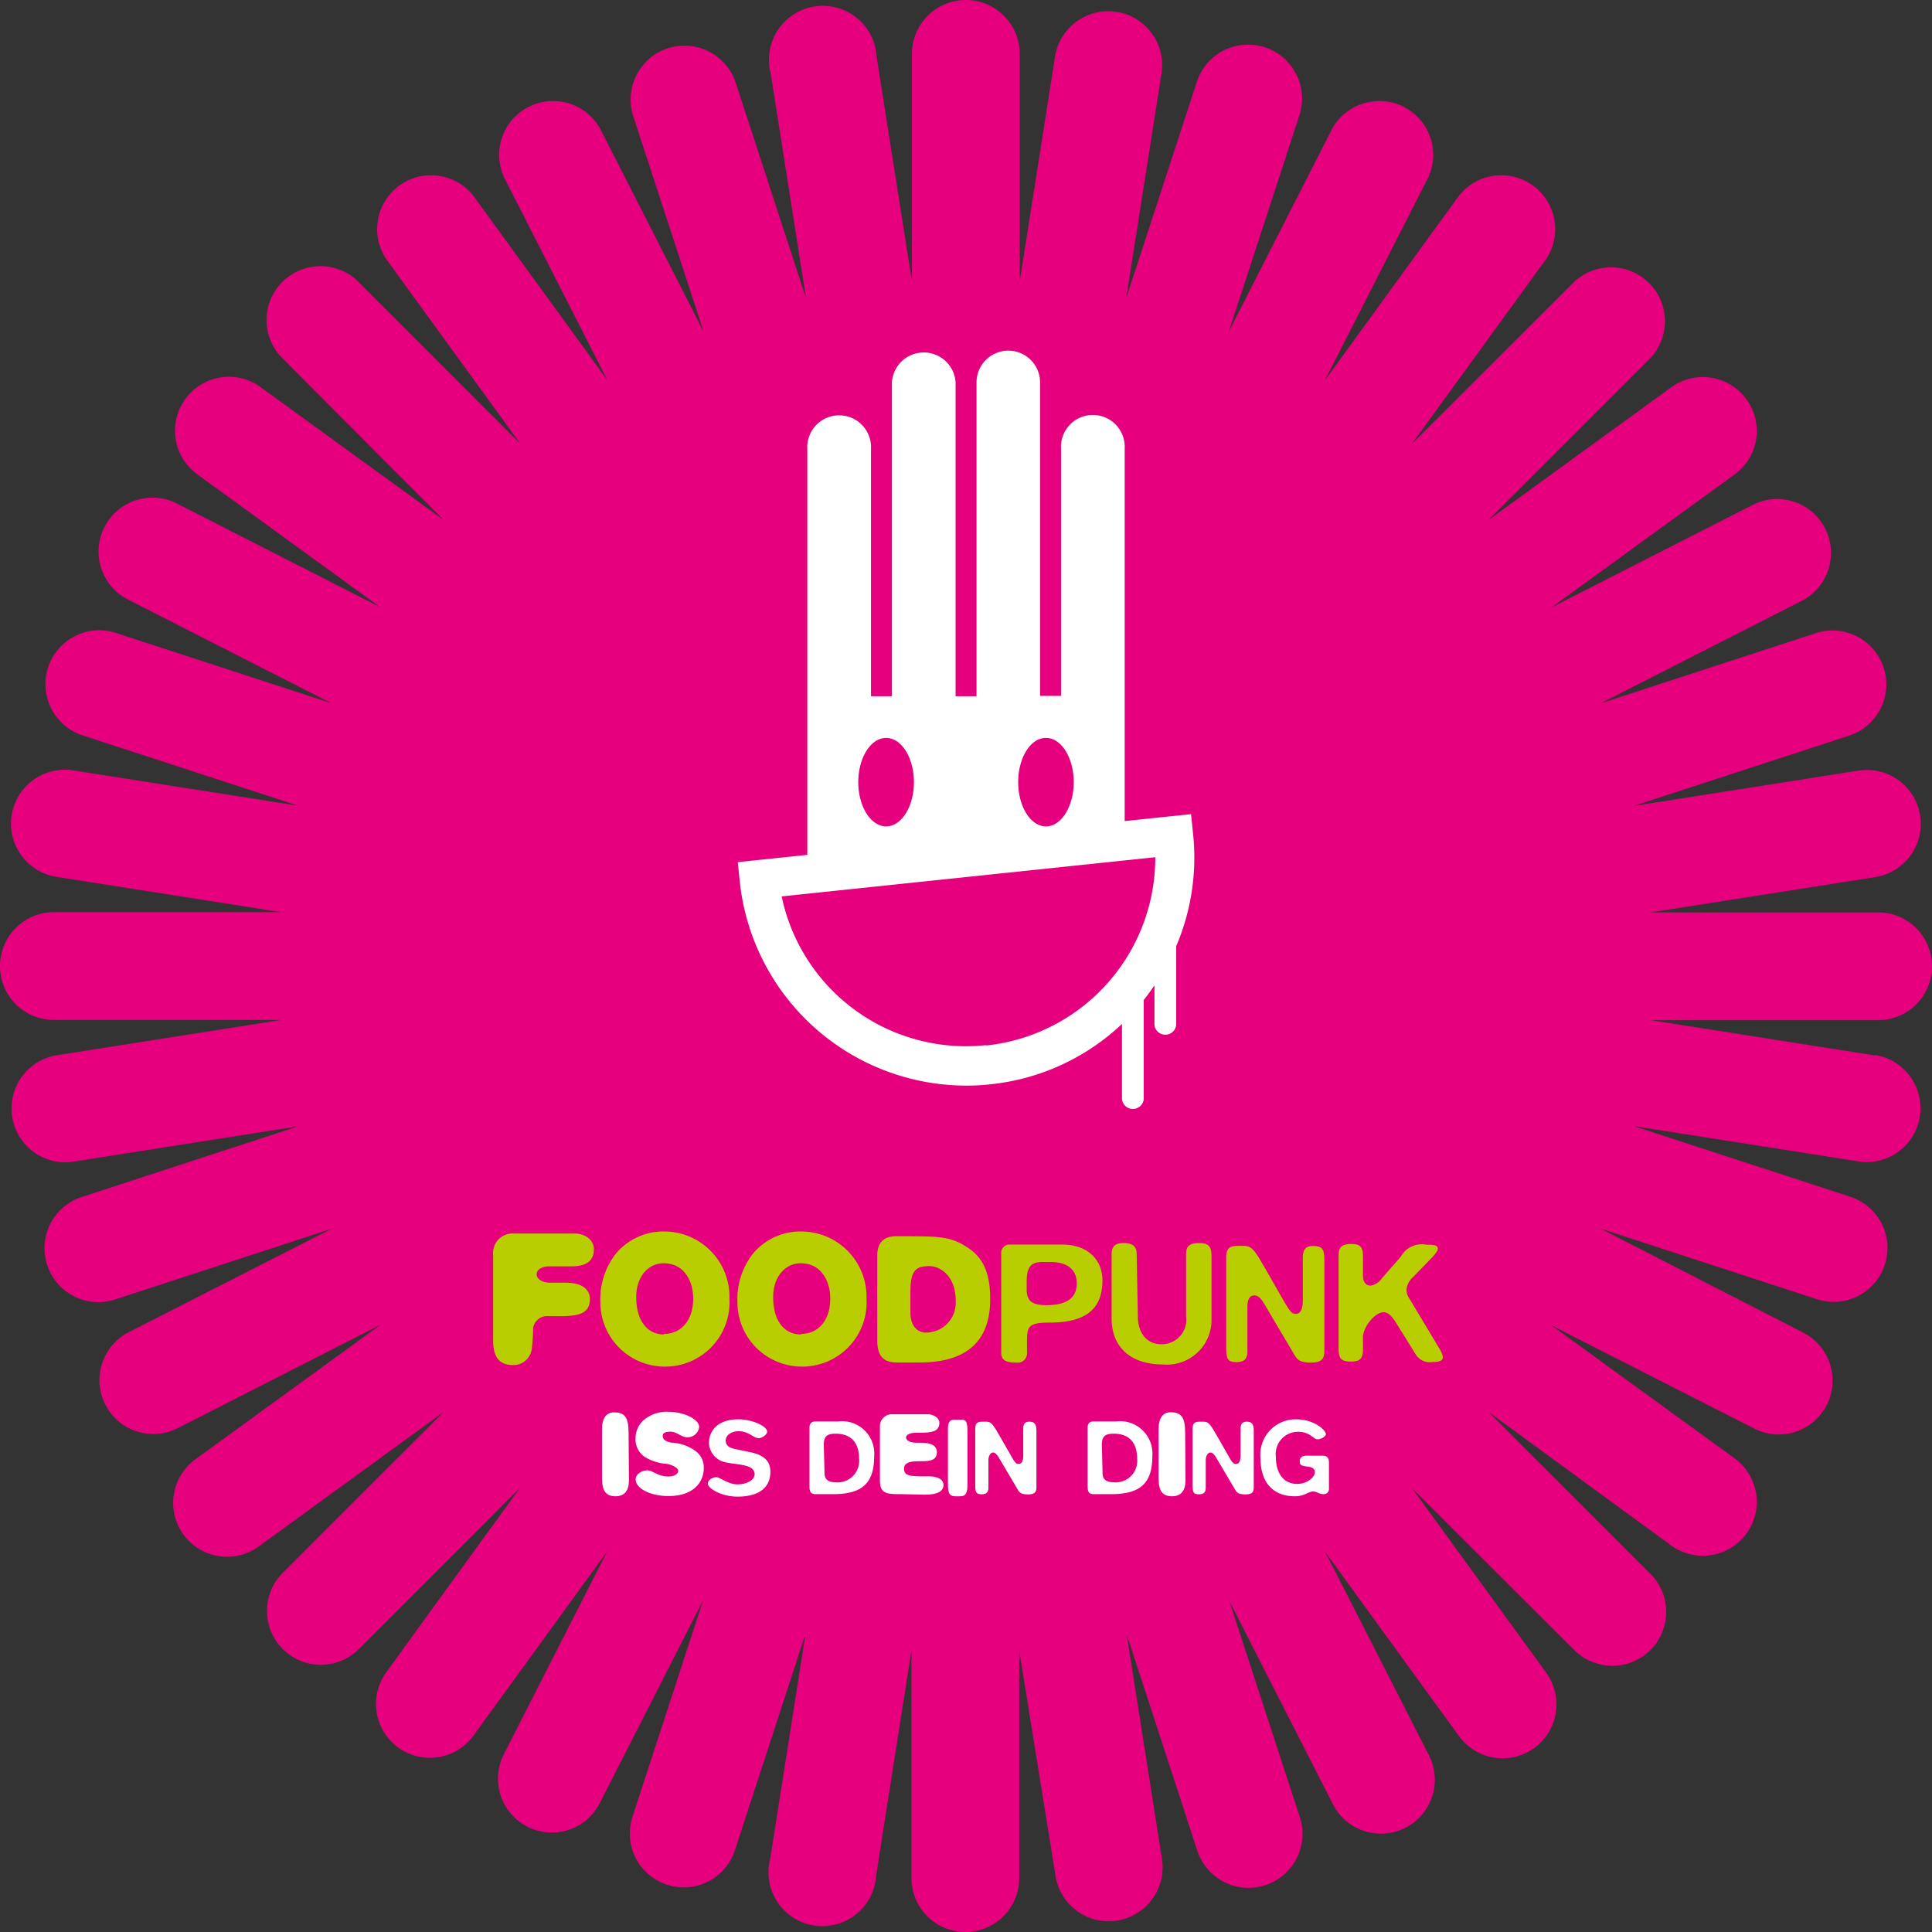 <svg id="Layer_1" data-name="Layer 1" xmlns="http://www.w3.org/2000/svg" viewBox="0 0 164.19 164.19"><rect x="0" y="0" width="164.19" height="164.19" fill="#333333" stroke="none"/><defs><style>.cls-1{fill:#e6007e;}.cls-2{fill:#fff;}.cls-3{fill:#b9ce00;}</style></defs><path class="cls-1" d="M374.67,428.29l-19.09-3h19.33a4.58,4.58,0,0,0,0-9.16H355.58l19.09-3a4.58,4.58,0,0,0-1.43-9.05l-19.09,3,18.38-6a4.58,4.58,0,0,0-2.83-8.71l-18.38,6,17.22-8.78a4.58,4.58,0,0,0-4.15-8.16l-17.23,8.78,15.64-11.36a4.58,4.58,0,0,0-5.38-7.41l-15.64,11.36,13.67-13.67a4.58,4.58,0,1,0-6.48-6.48L335.3,376.3l11.36-15.64a4.58,4.58,0,0,0-7.41-5.38l-11.36,15.64,8.78-17.23a4.58,4.58,0,0,0-8.16-4.15l-8.78,17.23,6-18.39a4.58,4.58,0,0,0-8.72-2.83l-6,18.38,3-19.09a4.58,4.58,0,1,0-9.05-1.43l-3,19.09V343.17a4.58,4.58,0,1,0-9.16,0V362.5l-3-19.09a4.58,4.58,0,1,0-9,1.43l3,19.09-6-18.38a4.58,4.58,0,0,0-8.71,2.83l6,18.38-8.78-17.22a4.58,4.58,0,0,0-8.16,4.15l8.78,17.23-11.36-15.64a4.58,4.58,0,0,0-7.41,5.38l11.36,15.64-13.67-13.67a4.58,4.58,0,1,0-6.47,6.48L253,382.78l-15.65-11.36a4.58,4.58,0,0,0-5.38,7.41l15.64,11.36-17.22-8.78a4.58,4.58,0,1,0-4.16,8.16l17.23,8.78-18.39-6a4.58,4.58,0,0,0-2.83,8.71l18.39,6-19.1-3a4.58,4.58,0,1,0-1.43,9.05l19.09,3H219.88a4.58,4.58,0,0,0,0,9.16h19.33l-19.09,3a4.58,4.58,0,0,0,.71,9.1,4.37,4.37,0,0,0,.72-.06l19.1-3-18.39,6a4.58,4.58,0,0,0,1.41,8.94,4.69,4.69,0,0,0,1.42-.23l18.39-6-17.23,8.78a4.58,4.58,0,0,0,2.08,8.66,4.71,4.71,0,0,0,2.08-.5l17.22-8.78L232,462.54a4.58,4.58,0,1,0,5.38,7.41L253,458.59l-13.67,13.67a4.57,4.57,0,0,0,0,6.47,4.57,4.57,0,0,0,6.47,0l13.67-13.67L248.13,480.7a4.58,4.58,0,1,0,7.41,5.39l11.36-15.65-8.78,17.23a4.58,4.58,0,0,0,2,6.16,4.57,4.57,0,0,0,6.15-2l8.78-17.23-6,18.39a4.57,4.57,0,0,0,2.94,5.77,4.56,4.56,0,0,0,5.77-2.94l6-18.39-3,19.1a4.58,4.58,0,1,0,9,1.43l3-19.1V498.2a4.58,4.58,0,0,0,9.16,0V478.87L305,498a4.58,4.58,0,0,0,4.52,3.87,4.37,4.37,0,0,0,.72-.06,4.59,4.59,0,0,0,3.81-5.24l-3-19.09,6,18.38a4.59,4.59,0,0,0,4.36,3.17,4.69,4.69,0,0,0,1.42-.23,4.58,4.58,0,0,0,2.94-5.77l-6-18.39,8.78,17.23a4.58,4.58,0,1,0,8.16-4.16l-8.78-17.22,11.36,15.64a4.58,4.58,0,0,0,7.41-5.39L335.3,465.06,349,478.73a4.58,4.58,0,1,0,6.48-6.47l-13.67-13.67L357.42,470a4.58,4.58,0,0,0,5.38-7.41l-15.64-11.36L364.39,460a4.64,4.64,0,0,0,2.07.5,4.58,4.58,0,0,0,2.08-8.66L351.32,443l18.38,6a4.69,4.69,0,0,0,1.42.23,4.58,4.58,0,0,0,1.41-8.94l-18.38-6,19.09,3a4.37,4.37,0,0,0,.72.06,4.58,4.58,0,0,0,.71-9.1Z" transform="translate(-215.3 -338.59)"/><path class="cls-2" d="M316.69,409.43l-.17-1.65-5.64.59V376.73a2.71,2.71,0,1,0-5.41,0v21h-1.78V371.09a2.7,2.7,0,0,0-5.4,0v26.67h-1.78V371.09a2.71,2.71,0,0,0-5.41,0v26.67h-1.78v-21a2.71,2.71,0,1,0-5.41,0v34.48l-5.91.62.17,1.65a19.37,19.37,0,0,0,19.22,17.34,17.65,17.65,0,0,0,2.06-.11,19.12,19.12,0,0,0,11.2-5.13V432a.93.93,0,0,0,1.85,0v-8.43c.33-.4.62-.82.91-1.24v3.36a.93.93,0,0,0,1.85,0V419A19.21,19.21,0,0,0,316.69,409.43Zm-12.5-8.13c1.3,0,2.36,1.68,2.36,3.76s-1.06,3.76-2.36,3.76-2.36-1.68-2.36-3.76S302.88,401.3,304.19,401.3Zm-13.58,0c1.3,0,2.36,1.68,2.36,3.76s-1.06,3.76-2.36,3.76-2.37-1.68-2.37-3.76S289.3,401.3,290.61,401.3Zm8.5,26.11a16,16,0,0,1-17.38-12.64l31.75-3.33a16.05,16.05,0,0,1-14.37,16Z" transform="translate(-215.3 -338.59)"/><path class="cls-2" d="M268.75,464.38c0,.91-.39,1.37-1.14,1.37-1,0-1.15-.72-1.15-1.64l0-4.1c0-.81.33-1.39,1-1.39.93,0,1.26.39,1.26,1.76Z" transform="translate(-215.3 -338.59)"/><path class="cls-2" d="M272,463a4.18,4.18,0,0,1-1.9-.59,1.8,1.8,0,0,1-.79-1.54,2.06,2.06,0,0,1,.68-1.58,3,3,0,0,1,2.07-.72c1.42,0,2.66.66,2.66,1.29a1,1,0,0,1-1,.88c-.49,0-.92-.48-1.42-.48s-.68.13-.68.37.2.46.7.56a3.77,3.77,0,0,1,2.07.7,1.72,1.72,0,0,1,.72,1.48c0,1.1-.79,2.36-3,2.36-1.52,0-2.79-.63-2.79-1.42,0-.45.54-.76,1-.76s.88.52,1.79.52c.52,0,.83-.24.83-.48S272.48,463.1,272,463Z" transform="translate(-215.3 -338.59)"/><path class="cls-2" d="M279.78,460.81c-.47,0-.82-.59-1.72-.59-.63,0-1.09.37-1.09.78s.26.62.78.73l1.34.28c1.13.24,1.68.74,1.68,1.66,0,1.37-1,2.11-2.8,2.11-1.39,0-2.51-.72-2.51-1.09s.44-.56.73-.56,1,.61,1.78.61,1.46-.37,1.46-.86c0-.87-1.5-.8-2.37-1a1.75,1.75,0,0,1-1.51-1.61c0-1.21.87-2.06,2.49-2.06,1.26,0,2.46.62,2.46,1.05C280.5,460.5,280.07,460.81,279.78,460.81Z" transform="translate(-215.3 -338.59)"/><path class="cls-2" d="M289.59,462.34c0,2.29-1,3.23-3.5,3.23h-1.44c-.41,0-.56-.14-.56-.7v-4.93c0-.37.17-.55.52-.55h1.9A2.74,2.74,0,0,1,289.59,462.34Zm-4.22,1.44c0,.52.31.78.94.78a1.83,1.83,0,0,0,2-2c0-1.33-.65-2.13-2-2.13-.72,0-1,.23-1,.93Z" transform="translate(-215.3 -338.59)"/><path class="cls-2" d="M292,465.57c-1.34,0-1.92,0-1.92-1.2v-4.59a1,1,0,0,1,1-1h3.05c.51,0,1,.32,1,.72,0,.83-.78.85-1.91.85-.6,0-.92.17-.92.41s.32.44.92.44c.76,0,1.7,0,1.7.81s-.86.76-1.51.76c-1,0-1.28.24-1.28.63,0,.61.47.66,1.85.66,0,0,1.5-.13,1.5.74s-1.41.81-1.76.81Z" transform="translate(-215.3 -338.59)"/><path class="cls-2" d="M297.52,460.49v4.26c0,.65-.11,1-.61,1h-.42c-.65,0-.63-.5-.63-1.34l0-4.4c0-.52.16-.77.51-.77H297C297.52,459.2,297.52,459.68,297.52,460.49Z" transform="translate(-215.3 -338.59)"/><path class="cls-2" d="M301.89,463c.27,0,.37-.31.37-.74V460c0-.39.14-.59.51-.59s.61.13.61.76V465c0,.39-.15.59-.7.59s-.72-.12-.87-.38l-1.64-2.77c-.07-.13-.26-.41-.48-.41s-.39.32-.39.63V465c0,.39-.15.58-.57.58s-.55-.11-.55-.74V460c0-.59.33-.59.7-.59.81,0,.62-.07,2.31,2.84C301.59,463,301.7,463,301.89,463Z" transform="translate(-215.3 -338.59)"/><path class="cls-2" d="M313.23,462.34c0,2.29-1,3.23-3.51,3.23h-1.44c-.41,0-.55-.14-.55-.7v-4.93c0-.37.16-.55.51-.55h1.9A2.75,2.75,0,0,1,313.23,462.34ZM309,463.78c0,.52.31.78.94.78a1.83,1.83,0,0,0,2-2c0-1.33-.64-2.13-2-2.13-.72,0-1,.23-1,.93Z" transform="translate(-215.3 -338.59)"/><path class="cls-2" d="M316.05,464.38c0,.91-.39,1.37-1.15,1.37-1,0-1.14-.72-1.14-1.64V460c0-.81.34-1.39,1-1.39.92,0,1.26.39,1.26,1.76Z" transform="translate(-215.3 -338.59)"/><path class="cls-2" d="M320.36,463c.28,0,.37-.31.37-.74V460c0-.39.15-.59.52-.59s.6.13.6.76V465c0,.39-.14.59-.7.59s-.72-.12-.87-.38l-1.64-2.77c-.07-.13-.26-.41-.48-.41s-.39.32-.39.63V465c0,.39-.14.58-.57.58s-.55-.11-.55-.74V460c0-.59.33-.59.7-.59.81,0,.63-.07,2.31,2.84C320.06,463,320.17,463,320.36,463Z" transform="translate(-215.3 -338.59)"/><path class="cls-2" d="M327.29,460.91c-.4,0-.62-.64-1.69-.64a1.89,1.89,0,0,0-1.87,2.14c0,1.4.67,2.29,1.81,2.29.81,0,1.5-.54,1.5-1,0-.18-.08-.42-.65-.48s-.63-.17-.63-.46.2-.46.59-.46h1.39c.33,0,.5.2.5.59v2.19a.44.44,0,0,1-.45.49c-.39,0-.61-.23-.87-.23-.44,0-.73.41-1.58.41-1.74,0-2.92-1.05-2.92-3.27a3,3,0,0,1,3-3.27c1.68,0,2.56,1,2.56,1.24S327.53,460.91,327.29,460.91Z" transform="translate(-215.3 -338.59)"/><path class="cls-3" d="M265.77,444.76c0,1-.65,1.45-1.92,1.45H262c-.65,0-1.09.27-1.09.68s.5.71,1.15.71h1.3c1.45,0,2.07.59,2.07,1.39,0,1.6-1.63,1.45-3.55,1.45a1.2,1.2,0,0,0-1.27,1c0,.44-.07,1.65-.15,1.95a1.56,1.56,0,0,1-1.54,1.21c-1.12,0-1.71-.59-1.71-2.07v-7.28a1.66,1.66,0,0,1,1.77-1.83h5.15C265.09,443.43,265.77,444,265.77,444.76Z" transform="translate(-215.3 -338.59)"/><path class="cls-3" d="M271.79,454.73a5.47,5.47,0,0,1-5.47-5.5,6.26,6.26,0,0,1,1.33-4.11,5.26,5.26,0,0,1,4.23-1.87,5.54,5.54,0,0,1,5.41,5.71A5.46,5.46,0,0,1,271.79,454.73Zm-.06-2.78c1.48,0,2.48-1.18,2.48-3,0-1.45-.73-3-2.51-3-1.33,0-2.33,1.16-2.33,2.86C269.37,450.91,270.37,452,271.73,452Z" transform="translate(-215.3 -338.59)"/><path class="cls-3" d="M283.44,454.73a5.47,5.47,0,0,1-5.47-5.5,6.26,6.26,0,0,1,1.33-4.11,5.25,5.25,0,0,1,4.23-1.87,5.55,5.55,0,0,1,5.41,5.71A5.46,5.46,0,0,1,283.44,454.73Zm-.06-2.78c1.48,0,2.48-1.18,2.48-3,0-1.45-.74-3-2.51-3-1.33,0-2.34,1.16-2.34,2.86C281,450.91,282,452,283.38,452Z" transform="translate(-215.3 -338.59)"/><path class="cls-3" d="M299.45,449c0,3.58-2,5.38-6,5.38h-1.92c-1.21,0-1.68-.59-1.68-1.95v-7.1c0-1.12.53-1.68,1.62-1.68,3.76,0,4.53,0,6,.92S299.45,446.92,299.45,449Zm-6.78,1.12c0,1.16.6,1.72,1.33,1.72a2.54,2.54,0,0,0,2.52-2.72c0-2.13-1.36-2.93-2.22-2.93-1.21,0-1.63.39-1.63,2.22Z" transform="translate(-215.3 -338.59)"/><path class="cls-3" d="M301.69,454.39c-1,0-1.3-.24-1.3-.89v-8.34a.7.7,0,0,1,.74-.8h4.46c2.07,0,3.4,1.22,3.4,3.05,0,2.66-1.71,3.58-4.52,3.58-1.83,0-1.89.38-1.89,1.65v1A.79.79,0,0,1,301.69,454.39Zm.86-6.83v.59c0,1,.44,1.36,1.68,1.36q2.58,0,2.58-1.86c0-1.1-.74-1.81-2.22-1.81h-.68C302.9,445.84,302.55,446.26,302.55,447.56Z" transform="translate(-215.3 -338.59)"/><path class="cls-3" d="M312,450.47c0,1.3.68,2.36,2,2.36a2.08,2.08,0,0,0,2.1-2.36v-5.29c0-.62.23-.95,1.09-.95s1.07.3,1.07,1.18v5.3a3.79,3.79,0,0,1-4.11,3.84c-2.9,0-4.38-1.6-4.38-3.9l0-5.47c0-.62.26-.95,1-.95s1.13.24,1.13.95Z" transform="translate(-215.3 -338.59)"/><path class="cls-3" d="M325.43,450.25c.44,0,.59-.5.59-1.19v-3.63c0-.62.24-.95.83-.95.8,0,1,.21,1,1.21v7.75c0,.62-.24.95-1.13.95s-1.15-.21-1.39-.62l-2.63-4.44c-.12-.21-.41-.65-.77-.65-.53,0-.62.5-.62,1v3.75c0,.62-.24.92-.92.92s-.88-.18-.88-1.18v-7.75c0-.95.53-.95,1.12-.95,1.3,0,1-.12,3.7,4.56C325,450.19,325.13,450.25,325.43,450.25Z" transform="translate(-215.3 -338.59)"/><path class="cls-3" d="M334.36,445.37a2,2,0,0,1,2.13-1c.53,0,1,0,1,.33,0,.09,0,.23-.47.74l-1.63,1.68a1.62,1.62,0,0,0-.56,1.1,1.41,1.41,0,0,0,.27.77l2.57,4.28c.35.65.47,1.07-.62,1.07a1.41,1.41,0,0,1-1.42-.62l-1.21-1.95c-.68-1.1-1-1.66-1.54-1.66-.74,0-1.75,1.27-1.75,2.13v1.06c0,.8-.32,1-1,1-.86,0-1.07-.24-1.07-1.13v-7.86c0-.65.18-1,1.07-1,.65,0,1,.18,1,.95V447c0,.62.33.85.63.85a1.42,1.42,0,0,0,1-.65Z" transform="translate(-215.3 -338.59)"/></svg>